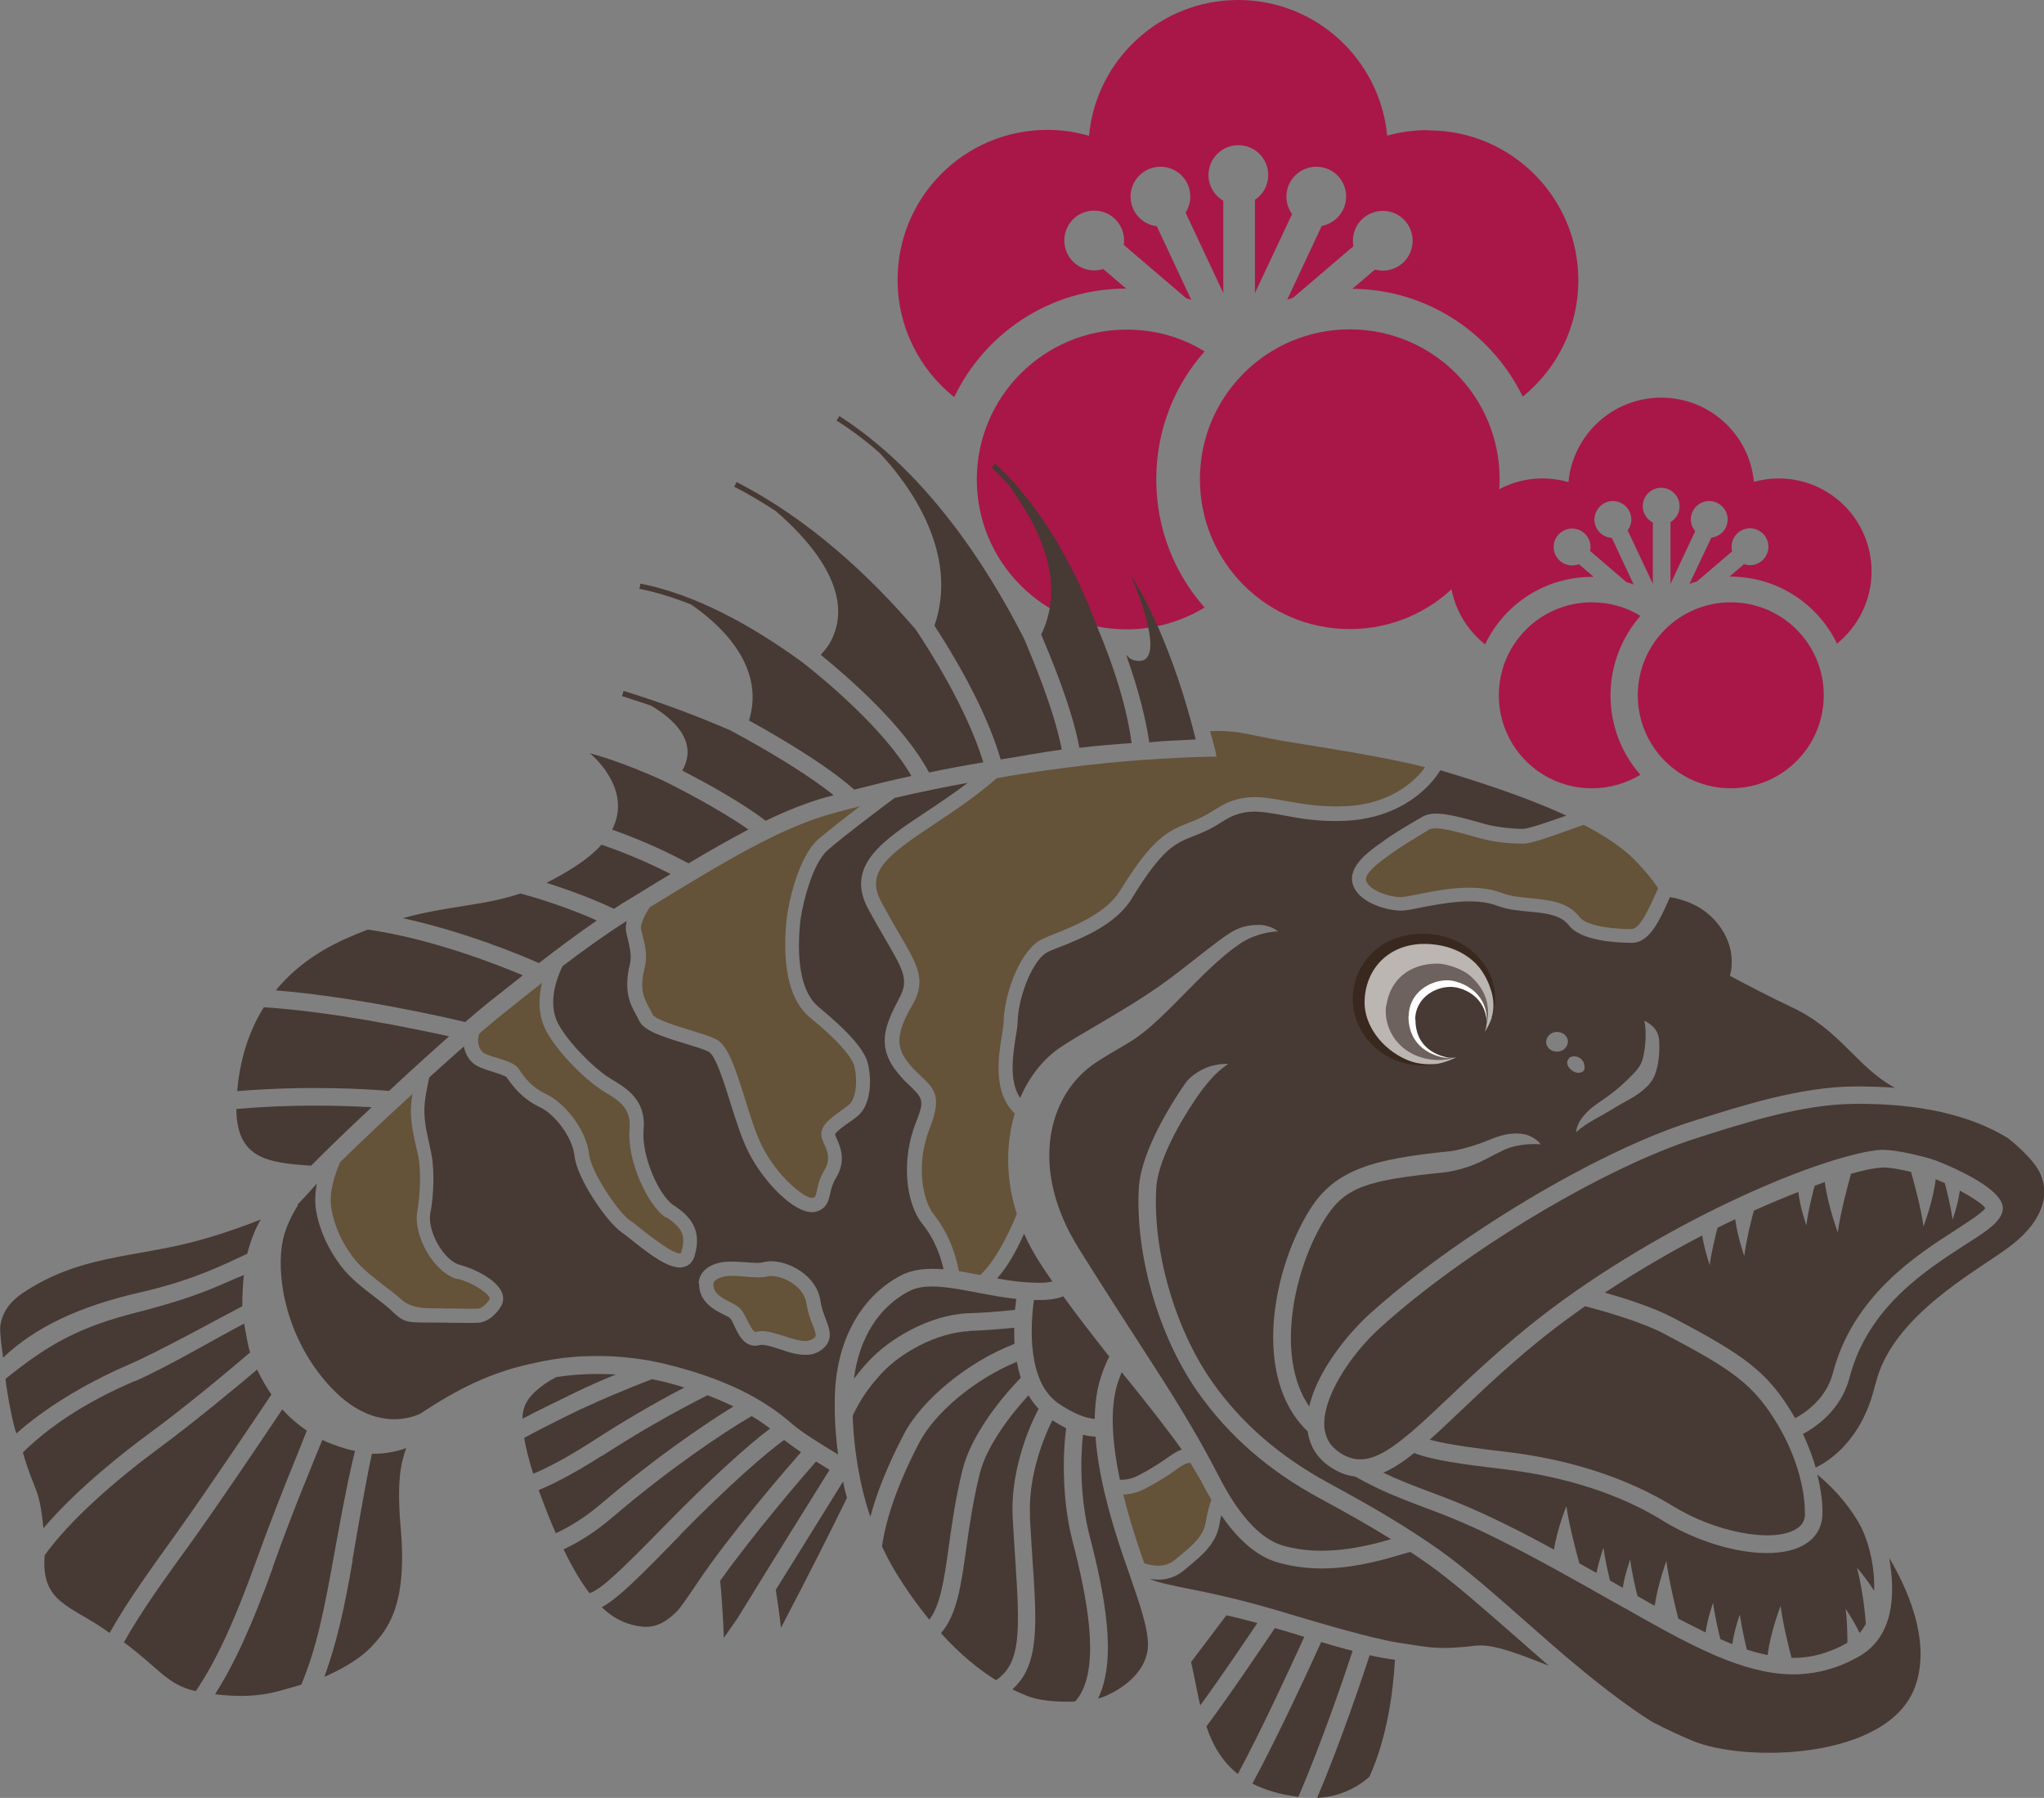 <?xml version="1.0" encoding="UTF-8"?><svg id="_レイヤー_2" xmlns="http://www.w3.org/2000/svg" viewBox="0 0 78.7 69.22"><rect x="0" y="0" width="78.7" height="69.22" fill="#808080" stroke="none"/><defs><style>.cls-1,.cls-2{fill:#fff;}.cls-3{fill:#645239;}.cls-4{fill:#39281e;}.cls-5,.cls-6{fill:#473933;}.cls-7{fill:#a81748;fill-rule:evenodd;}.cls-2{opacity:.66;}.cls-6{opacity:.67;}</style></defs><g id="_レイヤー_1-2"><g><g><g><path class="cls-7" d="M54.96,5.01c-.54,0-1.06,.08-1.55,.21-.28-2.93-2.74-5.22-5.74-5.22s-5.47,2.3-5.74,5.23c-.51-.15-1.04-.23-1.6-.23-3.19,0-5.77,2.58-5.77,5.77,0,1.83,.85,3.46,2.18,4.52,1.18-2.47,3.7-4.18,6.62-4.18l-.88-.75c-.11,.03-.23,.05-.35,.05-.63,0-1.15-.51-1.15-1.15s.51-1.15,1.15-1.15,1.15,.51,1.15,1.15c0,.06,0,.11-.01,.17l2.4,2.05c.07,.02,.13,.04,.2,.07l-1.33-2.84c-.57-.07-1.01-.55-1.01-1.14,0-.63,.51-1.15,1.15-1.15s1.15,.51,1.15,1.15c0,.23-.07,.44-.18,.62l1.45,3.09v-3.55c-.34-.2-.57-.57-.57-.99,0-.63,.51-1.15,1.15-1.15s1.15,.51,1.15,1.15c0,.4-.2,.75-.51,.95v3.59l1.43-3.04c-.14-.19-.22-.42-.22-.67,0-.63,.51-1.15,1.15-1.15s1.15,.51,1.15,1.15c0,.56-.41,1.03-.94,1.13l-1.33,2.84c.07-.03,.15-.05,.23-.08l2.32-1.98c-.01-.07-.02-.14-.02-.21,0-.63,.51-1.15,1.15-1.15s1.15,.51,1.15,1.15-.51,1.15-1.15,1.15c-.1,0-.2-.02-.3-.04l-.87,.74c2.88,.02,5.37,1.71,6.56,4.15,1.31-1.06,2.14-2.67,2.14-4.48,0-3.18-2.58-5.77-5.77-5.77Z"/><path class="cls-7" d="M57.74,18.45c0,3.19-2.58,5.77-5.77,5.77s-5.77-2.58-5.77-5.77,2.58-5.77,5.77-5.77,5.77,2.58,5.77,5.77Z"/><path class="cls-7" d="M44.52,18.45c0-1.89,.7-3.61,1.86-4.92-.87-.54-1.9-.84-3-.84-3.18,0-5.77,2.58-5.77,5.77s2.58,5.77,5.77,5.77c1.1,0,2.13-.31,3-.84-1.16-1.31-1.86-3.04-1.86-4.92Z"/></g><g><path class="cls-7" d="M68.49,18.42c-.33,0-.66,.05-.96,.13-.17-1.82-1.7-3.24-3.57-3.24s-3.4,1.43-3.57,3.25c-.32-.09-.65-.14-.99-.14-1.98,0-3.58,1.6-3.58,3.58,0,1.14,.53,2.15,1.36,2.81,.73-1.54,2.3-2.6,4.12-2.6,.02,0,.04,0,.06,0l-.57-.49c-.08,.03-.17,.05-.26,.05-.39,0-.71-.32-.71-.71s.32-.71,.71-.71,.71,.32,.71,.71c0,.05,0,.1-.02,.15l1.4,1.2c.09,.03,.18,.06,.28,.09l-.84-1.79c-.37-.02-.67-.33-.67-.71s.32-.71,.71-.71,.71,.32,.71,.71c0,.16-.05,.3-.14,.42l.97,2.06v-2.36c-.23-.12-.39-.36-.39-.63,0-.39,.32-.71,.71-.71s.71,.32,.71,.71c0,.26-.14,.49-.35,.61v2.38l.95-2.03c-.1-.12-.17-.28-.17-.45,0-.39,.32-.71,.71-.71s.71,.32,.71,.71c0,.37-.28,.66-.63,.7l-.84,1.78c.09-.03,.19-.07,.28-.09l1.36-1.16c-.01-.06-.02-.11-.02-.18,0-.39,.32-.71,.71-.71s.71,.32,.71,.71-.32,.71-.71,.71c-.08,0-.16-.02-.23-.04l-.56,.48s.02,0,.03,0c1.81,0,3.37,1.05,4.11,2.58,.81-.66,1.33-1.66,1.33-2.78,0-1.98-1.6-3.58-3.58-3.58Z"/><path class="cls-7" d="M70.22,26.77c0,1.98-1.6,3.58-3.58,3.58s-3.58-1.6-3.58-3.58,1.6-3.58,3.58-3.58,3.58,1.6,3.58,3.58Z"/><path class="cls-7" d="M62.01,26.77c0-1.17,.44-2.24,1.15-3.06-.54-.33-1.18-.52-1.87-.52-1.98,0-3.58,1.6-3.58,3.58s1.6,3.58,3.58,3.58c.68,0,1.32-.19,1.87-.52-.72-.82-1.15-1.88-1.15-3.06Z"/></g></g><g><path class="cls-5" d="M55.42,29.71c-.04,.07-1.05,1.77-3.61,1.89-1,.05-1.78-.09-2.4-.21-.93-.17-1.54-.28-2.34,.24-.46,.3-.82,.45-1.14,.57-.68,.27-1.18,.47-2.35,2.39-.62,1.02-1.94,1.54-2.8,1.88-.17,.07-.31,.12-.43,.18-.54,.24-1.14,1.64-1.17,2.71,0,.14-.03,.32-.07,.55-.11,.71-.27,1.72,.17,2.36,.36-.84,.91-1.53,1.6-1.98,.35-.23,.77-.48,1.27-.77,.9-.53,1.91-1.12,2.83-1.8,.25-.18,.5-.38,.76-.58,.52-.4,1.1-.88,1.53-1.16,.42-.29,.76-.36,1.15-.37,.49-.02,.79,.25,.79,.25,0,0-.38,0-.83,.16-.23,.08-.44,.17-.73,.38-.53,.37-1.09,.9-1.54,1.35-.99,.99-1.8,1.89-2.66,2.4-.49,.29-.91,.53-1.24,.75-1.84,1.2-2.63,4.06-.66,7.19,.96,1.54,1.89,2.97,2.82,4.41,1.23,1.9,1.93,3.13,2.46,4.15,.54,1.07,1.4,2.52,2.58,2.86,1.52,.44,3.15,.04,4.15-.25-.77-.48-1.63-.97-2.74-1.57-1.98-1.07-3.51-2.41-4.69-4.08-1.52-2.15-2.43-5.32-2.28-7.89,.07-1.16,.92-2.76,1.8-4.03,.16-.23,.53-.49,.87-.61,.4-.14,.77-.12,.77-.12-.51,.35-.87,.79-1.26,1.36-.76,1.13-1.46,2.48-1.51,3.43-.14,2.42,.72,5.42,2.16,7.46,1.12,1.59,2.58,2.85,4.46,3.88,1.87,1.01,3.06,1.73,4.26,2.57,.97,.68,2.21,1.77,3.41,2.83,.64,.56,1.29,1.14,1.9,1.64,1.79,1.5,2.89,2.15,2.9,2.16h0c.46,.24,.96,.48,1.53,.72,2.01,.86,7.58,.76,8.6-2.08,.54-1.5-.04-3.33-1-4.95,.25,1.42,.18,3.05-1.19,3.81-.76,.43-1.51,.63-2.27,.67-1.84,.08-3.72-.86-5.97-2.12-.38-.22-.76-.43-1.14-.64-1.57-.89-3.06-1.73-4.49-2.44-1.21-.61-2.11-.95-2.91-1.25-.77-.29-1.45-.55-2.26-.98-.08-.04-.21-.12-.33-.18-.24-.03-.49-.1-.74-.24-.63-.33-1-.85-1.09-1.5-2.17-2.07-1.35-6.29,.11-8.58,.96-1.5,2.42-1.91,5.32-2.2,.3-.03,.76-.15,1.19-.3,.37-.13,.66-.29,1.07-.36,.37-.06,.68-.03,.91,.09,.32,.17,.37,.3,.37,.3,0,0-.54-.07-1.17,.12-.31,.09-.94,.47-1.28,.61-.42,.18-.9,.31-1.28,.35-2.95,.3-3.79,.56-4.55,1.75-1.2,1.88-1.97,5.32-.63,7.26,.32-1.41,1.55-2.85,2.28-3.52,3.33-3.02,8.79-6.29,12.44-7.45,1.96-.62,4.17-1.33,6.25-1.35,.55,0,1.07,.01,1.58,.05-1.47-.79-2.09-2.22-3.97-3.1-.79-.37-1.75-.87-2.38-1.21,.14-.54,.11-1.34-.55-2.1-.51-.58-1.17-.83-1.76-.93-.01,.03-.03,.06-.04,.09-.36,.81-.74,1.64-1.39,1.67-.01,0-.02,0-.04,0-.57,0-1.96-.07-2.42-.67-.32-.42-.91-.47-1.53-.53-.42-.04-.85-.08-1.24-.23-.86-.33-2.1-.09-2.92,.07-.38,.08-.65,.13-.84,.12-.59-.03-1.61-.34-1.8-1.04-.18-.67,.66-1.26,1.02-1.52,.04-.03,.07-.05,.09-.06,.38-.29,.84-.56,1.28-.82l.29-.17c.45-.27,1.24-.05,2.07,.18,.12,.03,.24,.07,.36,.1,.57,.15,1.09,.17,1.33,.18,.07,0,.12,0,.14,0,.18,0,.98-.27,1.65-.51-1.35-.62-3.02-1.2-4.84-1.74h-.01Zm5.26,13.91s0-.2,.15-.46c.07-.12,.19-.26,.32-.39,.24-.22,.49-.37,.74-.55,.35-.25,.65-.52,.94-.82,.08-.08,.34-.32,.42-.63,.12-.46,.15-1.11,.06-1.47,0,0,.54,.21,.57,.74,.03,.4,0,.91-.16,1.34-.11,.29-.32,.48-.53,.65-.33,.26-.6,.36-.99,.6-.7,.44-1.04,.54-1.54,.98Zm-.32-2.78c.02-.06,.05-.11,.09-.13,.03-.02,.2-.1,.4,.04,.05,.04,.09,.09,.12,.14,.02,.06,.04,.11,.04,.17,0,.02,0,.05,0,.05,0,0,0,.03,0,.04-.01,.04-.03,.08-.06,.1-.02,.02-.22,.15-.48-.08-.1-.09-.15-.22-.12-.33Zm-.83-.71c0-.21,.17-.39,.4-.4,.23-.01,.43,.15,.44,.36,0,.21-.17,.39-.4,.4-.23,.01-.43-.15-.44-.36Z"/><g><path class="cls-5" d="M43.18,52.82c.09,.11,.17,.22,.26,.32,.77,.96,1.5,1.88,2.06,2.67-.18,.06-.33,.16-.53,.3-.23,.16-.55,.39-1.15,.7-.23,.12-.46,.17-.7,.16-.34-1.62-.37-2.88-.07-3.77,.05-.15,.1-.27,.14-.37Z"/><path class="cls-5" d="M48.76,61.88c-2.64-.74-3.67-.76-4.5-1.09,.14,.02,.28,.03,.4,.03,.36-.02,.67-.14,.95-.38,.06-.05,.12-.1,.18-.15,.48-.4,1.03-.85,1.16-1.59,.02-.13,.05-.25,.07-.36,.56,.81,1.28,1.56,2.19,1.82,.67,.19,1.35,.25,1.99,.22,1.13-.05,2.14-.35,2.79-.54,.12-.03,.22-.07,.31-.09,.23,.15,.46,.31,.69,.47,.94,.66,2.16,1.74,3.35,2.78,.43,.38,.87,.76,1.29,1.13-.89-.34-1.94-.79-2.65-.78-.14,0-.32,.03-.51,.05-.16,0-.57,.07-1.16,.04-.41-.02-.92-.11-1.5-.2-1.03-.17-2.93-.73-4.17-1.1-.36-.11-.66-.2-.89-.26Z"/><path class="cls-5" d="M41.7,55.24c.17,.04,.33,.07,.48,.07,.09,1.27,.45,2.82,1.09,4.68,.08,.22,.15,.43,.22,.63,.4,1.16,.69,1.99,.71,2.65,.03,1.02-.92,1.75-1.74,2.07-.05,.02-.11,.04-.18,.05,.74-1.51,.26-4-.33-6.27-.34-1.33-.37-2.85-.25-3.9Z"/><path class="cls-5" d="M50.87,63.22c.4,.12,.81,.24,1.21,.34-.24,.74-1.19,3.55-2.09,5.62-.72-.09-1.3-.27-1.77-.51,.99-1.82,2.25-4.57,2.65-5.45Z"/><path class="cls-5" d="M49.08,62.68c.12,.04,.24,.07,.38,.11,.23,.07,.49,.15,.76,.23-.43,.94-1.62,3.54-2.56,5.28-.62-.49-.98-1.14-1.21-1.83,.99-1.33,2.25-3.22,2.64-3.79Z"/><path class="cls-5" d="M39.82,50.05c.36,.01,.77,0,1.12-.14,.57,.79,1.18,1.57,1.77,2.32-.09,.17-.2,.41-.31,.75-.16,.47-.24,1.02-.25,1.65-.33-.03-.79-.18-1.4-.6-1.2-.83-1.08-2.95-.94-3.98Z"/><path class="cls-5" d="M35.01,49.71c.61-.33,1.59-.14,2.63,.06,.49,.09,.99,.19,1.49,.24-.02,.13-.03,.27-.05,.42-.62,.07-1.36,.12-1.76,.13-.01,0-.03,0-.04,0-1.53,.07-3.05,1-3.83,1.84-.22,.23-.4,.46-.57,.68,.2-1.56,.94-2.74,2.12-3.37Z"/><path class="cls-5" d="M37.32,51.24s.02,0,.03,0c.39-.01,1.09-.06,1.7-.12,0,.2,0,.41,.01,.62-1.77,.68-3.57,2.14-4.27,3.5-.66,1.27-1.05,2.3-1.28,3.16-.45-1.34-.64-2.73-.68-3.89,.29-.62,.61-1.09,1.12-1.64,.71-.77,2.09-1.56,3.37-1.62Z"/><path class="cls-5" d="M46.21,65.65c-.13-.57-.23-1.14-.35-1.66l1.36-1.8c.36,.08,.76,.18,1.19,.3-.43,.64-1.36,2.02-2.19,3.16Z"/><path class="cls-5" d="M36.53,59.55c-.19,1.37-.34,2.28-.75,2.81-.44-.54-.89-1.16-1.33-1.89-.18-.3-.34-.61-.49-.93,.14-.97,.52-2.24,1.43-3.99,.62-1.19,2.18-2.47,3.76-3.12,.04,.21,.09,.41,.15,.62-.89,.91-1.94,2.31-2.24,3.54-.27,1.09-.41,2.09-.53,2.96Z"/><path class="cls-5" d="M38.39,49.22c.4-.44,.75-1.07,1.04-1.72,.16,.36,.36,.73,.59,1.09,.16,.25,.33,.5,.5,.75-.31,.07-.68,.05-.98,.03-.38-.02-.76-.08-1.15-.15Z"/><path class="cls-5" d="M25.24,34c-.31,.19-.62,.38-.93,.57-.22,.13-.45,.27-.67,.42-.44-.21-1.36-.61-2.6-1,.36-.18,.74-.39,1.15-.66,.41-.27,.73-.54,.97-.81,1.14,.39,2.09,.84,2.66,1.13-.2,.12-.39,.24-.58,.35Z"/><path class="cls-5" d="M9.39,49.08c-.03,.24-.07,.91-.06,1.21-.85,.44-3.15,1.72-4.42,2.27-1.73,.75-3.25,1.71-4.28,2.63-.14-.38-.35-1.51-.42-2.1,1.69-1.37,2.88-2.01,5.09-2.57,2.56-.66,3.12-1.05,4.09-1.43Z"/><path class="cls-5" d="M11.48,46.39c-.03,.06-.43,.64-.58,1.32-.28,1.24,.02,3.64,1.7,5.55,1.83,2.09,3.5,1.2,3.6,1.16h0c.07-.05,.14-.09,.21-.14,1.58-1.03,2.79-1.5,4.02-1.77h0c.59-.14,1.15-.23,1.69-.27,.11-.01,.23-.02,.36-.02,1-.05,1.88,.05,2.55,.17,0,0,0,0,0,0h0c.26,.05,.5,.1,.69,.15,2.08,.52,3.61,1.25,4.8,2.3,.37,.32,1.12,.78,1.75,1.16-.12-.88-.15-1.71-.12-2.42,.1-2.04,1.02-3.67,2.53-4.47,.47-.25,1.04-.29,1.65-.24-.09-.4-.3-1.11-.81-1.74-.68-.85-.8-2.52-.27-3.87,.32-.82,.33-.93-.17-1.41-.15-.14-.32-.3-.48-.5-.87-1.03-.55-1.84,.03-2.93,.38-.71,.15-1.07-.6-2.36-.18-.31-.39-.67-.61-1.08-.88-1.65,.57-2.62,2.25-3.73,.5-.33,1.05-.7,1.59-1.11-.88,.16-1.82,.35-2.81,.58-.33,.24-1.98,1.48-2.59,2.02-.58,.51-.99,2.11-1.06,2.87-.14,1.57,.11,2.66,.72,3.16,1.15,.95,1.78,1.66,1.9,2.19,.14,.57,.14,1.59-.42,2.03-.11,.08-.22,.17-.33,.24-.19,.13-.5,.36-.52,.45,.02,.05,.04,.11,.07,.17,.14,.31,.37,.84-.03,1.5-.15,.25-.19,.45-.23,.62-.06,.26-.12,.56-.54,.68-.04,.01-.09,.02-.13,.02-.73,.03-1.91-1.18-2.48-2.33-.26-.52-.48-1.22-.69-1.89-.24-.77-.57-1.83-.84-1.96-.2-.1-.54-.2-.9-.31-.96-.29-1.61-.51-1.78-.9-.04-.08-.08-.15-.12-.23-.21-.39-.48-.88-.23-1.92,.08-.33,0-.62-.07-.95-.03-.1-.05-.2-.07-.3-.03-.13-.01-.27,.02-.42-.81,.51-1.63,1.1-2.47,1.74-.2,.4-.61,1.43-.15,2.25,.45,.79,1.37,1.66,1.86,1.99,.07,.04,.14,.09,.22,.14,.55,.33,1.3,.79,1.19,1.92-.09,1,.59,2.53,1.15,2.9,.61,.4,1.13,.92,.81,1.97-.06,.2-.2,.35-.38,.4-.05,.02-.1,.02-.15,.03-.49,.02-1.14-.46-1.88-1.05-.16-.13-.3-.24-.39-.3-.56-.38-1.73-2.07-1.82-2.95-.08-.73-.77-1.6-1.31-1.86-.74-.35-1.08-.85-1.31-1.17-.06-.05-.32-.14-.49-.19-.21-.07-.45-.14-.64-.24-.23-.12-.41-.36-.49-.66,0-.03-.01-.06-.02-.09-.41,.36-.86,.77-1.33,1.19-.06,.25-.2,.92-.19,1.29,0,.45,.1,.87,.18,1.23,.05,.23,.1,.46,.13,.67,.09,.81,0,1.66-.08,2.03-.13,.7,.52,1.84,1.14,2,.63,.17,1.39,.58,1.6,1.03,.1,.21,.06,.38,.02,.49-.12,.26-.48,.68-.92,.71-.02,0-.05,0-.07,0-.25,.01-.54,0-.85,0-.23,0-.48-.01-.73-.01h-.21c-.93,0-1.01,0-1.52-.5-.14-.13-.35-.29-.57-.46-.46-.35-.98-.75-1.32-1.2-.51-.67-.84-1.4-.97-2.15-.06-.36-.03-.72,.03-1.04-.28,.31-.52,.58-.76,.83Zm15.42,3.04c0-.46,.42-.8,1.04-.85,.26-.02,.53,0,.79,.02,.26,.02,.52,.04,.64,0,.08-.02,.17-.03,.26-.04,.72-.03,1.81,.53,1.96,1.52,.04,.28,.13,.51,.21,.72,.15,.39,.33,.87-.26,1.23-.14,.08-.29,.13-.47,.13-.34,.02-.71-.1-1.06-.22-.25-.08-.52-.17-.68-.16-.02,0-.04,0-.06,0-.05,.02-.11,.03-.16,.03-.47,.02-.68-.43-.84-.77-.05-.11-.12-.26-.16-.29-.04-.04-.15-.09-.25-.14-.36-.18-.96-.49-.94-1.2Z"/><path class="cls-5" d="M9.52,48.27c-.81,.37-2,1-4.09,1.48-2.38,.54-4.08,1.35-5.31,2.52-.07-.49-.13-1.03-.11-1.21,.11-.8,.69-1.19,1.25-1.52,2.18-1.28,4.17-1.13,6.63-1.85,.93-.27,1.53-.5,2.16-.74-.18,.24-.42,.87-.53,1.32Z"/><path class="cls-5" d="M39.66,58.36c-.07-1.32,.39-2.75,.86-3.68,.18,.12,.36,.22,.53,.31-.15,1.13-.14,2.84,.24,4.32,.55,2.13,1.08,4.74,.26,6-.05,.07-.1,.14-.16,.2-.53,.02-1.17,0-1.72-.17-.22-.08-.45-.18-.69-.3,1.04-.93,.95-2.45,.77-5.06-.03-.5-.07-1.04-.1-1.63Z"/><path class="cls-5" d="M11.81,55.09c-.33,.86-1.04,2.5-1.95,5.02-.84,2.32-1.5,3.77-2.32,5-1.08-.22-1.46-.92-2.77-1.88,.73-1.29,1.58-2.45,2.6-3.86,1.17-1.64,2.76-4,3.5-5.11,.27,.31,.63,.61,.94,.82Z"/><path class="cls-5" d="M5.19,53.18c1.21-.52,3.24-1.72,4.21-2.22,.06,.31,.15,.89,.23,1.11-.68,.58-2.41,2.04-3.98,3.19-.72,.53-2.65,2.01-3.98,3.58-.15-1.62-.34-1.36-.79-2.92,.94-.92,2.28-1.88,4.31-2.75Z"/><path class="cls-5" d="M21.41,53.02c.84-.13,1.63-.14,2.3-.1-.57,.23-1.11,.47-1.6,.71-.41,.2-1.34,.65-1.99,.99,0-.13,.01-.24,.04-.34,.11-.49,.62-.92,1.25-1.26Z"/><path class="cls-5" d="M31.42,56.27c.18,.11,.36,.22,.52,.32-.4,.64-2.26,3.62-3.56,5.74-.17,.24-.34,.48-.51,.73,0,0-.03-1.03-.14-2.2,1.32-1.85,3.13-3.95,3.69-4.59Z"/><path class="cls-5" d="M23.58,58.42c2.14-1.83,4.21-3.23,5.36-3.9,.25,.15,.49,.31,.71,.48-.94,.71-2.37,2.02-3.92,3.6-1.89,1.93-2.57,2.58-3.03,2.74-.33-.43-.66-.98-1-1.69,.5-.23,1.17-.62,1.89-1.24Z"/><path class="cls-5" d="M22.4,54.24c.81-.38,1.72-.76,2.7-1.14,.19,.04,.34,.07,.47,.1,.27,.07,.53,.14,.78,.22-1.19,.62-2.35,1.3-3.54,2.07-1.11,.72-1.87,1.08-2.28,1.25-.16-.51-.28-.98-.35-1.38,.58-.32,1.69-.87,2.21-1.12Z"/><path class="cls-5" d="M23.17,56.06c1.36-.88,2.7-1.65,4.07-2.34,.35,.13,.69,.28,1,.43-1.21,.74-3.13,2.07-5.1,3.75-.67,.57-1.28,.92-1.74,1.13-.19-.43-.38-.9-.57-1.42-.03-.08-.06-.16-.09-.24,.44-.18,1.24-.56,2.43-1.32Z"/><path class="cls-5" d="M52.74,63.73c.36,.08,.69,.14,.97,.17-.07,1.25-.3,2.99-.98,4.5,0,0-.76,.77-2.02,.82,.91-2.12,1.82-4.86,2.03-5.5Z"/><path class="cls-5" d="M69.5,58.27c0,.29-.13,.49-.4,.63-.93,.5-3.07,.08-4.68-.91-1.74-1.07-3.95-1.8-6.41-2.09-1.02-.12-2.23-.27-2.96-.47,.37-.33,.76-.7,1.18-1.1,1.14-1.08,2.55-2.43,4.38-3.74,.14-.1,.28-.2,.42-.3,.49,.13,2.1,.56,3.06,1.07,2.64,1.39,3.42,1.94,4.34,3.46,.81,1.35,1.08,2.67,1.06,3.45Z"/><path class="cls-5" d="M72.2,53.31c-.5,2.16-1.82,2.97-2.29,3.19-.12-.41-.28-.84-.49-1.29,.52-.28,1.47-.94,1.79-2.16,.7-2.72,2.95-4.15,4.43-5.11,.84-.53,1.39-.89,1.47-1.34,.17-.9-2.6-1.93-2.63-1.94-.26-.09-1.44-.41-2.04-.39-.01,0-.02,0-.03,0-1.89,.14-7.32,2.26-12.18,5.75-1.87,1.35-3.31,2.71-4.46,3.8-1.98,1.88-2.98,2.76-4.03,2.2-.44-.24-.68-.56-.74-1.01-.14-1.14,.99-2.85,2.13-3.88,3.26-2.96,8.62-6.17,12.19-7.31,1.91-.61,4.07-1.3,6.05-1.32,2.49-.03,4.49,.42,5.96,1.33,.42,.34,.75,.67,.95,.92,.65,.78,.72,2.02-.91,3.25-1.25,.94-4.55,2.66-5.16,5.3Z"/><path class="cls-5" d="M10.5,60.34c.87-2.42,1.56-4.03,1.91-4.9,.33,.16,.97,.38,1.26,.42-.14,.55-.36,1.51-.77,3.8-.43,2.4-.71,3.79-1.3,5.2-.29,.09-.59,.17-.91,.26-.7,.19-1.54,.22-2.41,.11,.78-1.23,1.44-2.7,2.23-4.89Z"/><path class="cls-5" d="M37.2,59.64c.12-.86,.26-1.84,.52-2.89,.26-1.07,1.18-2.27,1.88-3.03,.11,.19,.24,.36,.39,.52-.53,1-1.08,2.63-1,4.15,.03,.59,.07,1.14,.1,1.64,.19,2.86,.21,4-.74,4.66-.67-.42-1.39-1-2.12-1.81,.62-.71,.78-1.87,.97-3.24Z"/><path class="cls-5" d="M13.57,60.06c.39-2.29,.62-3.51,.75-4.09,.51,.02,1.09-.12,1.32-.22-.18,.53-.38,1.17-.21,3.1,.26,2.97-.51,3.9-1.15,4.57-.52,.54-1.28,.91-1.79,1.14,.47-1.29,.79-2.71,1.09-4.5Z"/><path class="cls-5" d="M6.05,55.81c1.46-1.08,3.07-2.42,3.85-3.08,.15,.32,.33,.64,.55,.96-.67,1-2.38,3.55-3.62,5.29-1.05,1.47-1.87,2.58-2.61,3.89-1.46-1.07-2.65-1.11-2.5-2.99,.97-1.36,2.76-2.91,4.33-4.07Z"/><path class="cls-5" d="M26.21,59.07c1.87-1.9,3.25-3.1,3.98-3.63,.18,.14,.4,.3,.65,.47-.69,.79-2.7,3.12-3.99,5.03l-.12,.18c-.14,.2-.38,.57-.62,.87-.41,.43-.83,.68-1.35,.64-.55-.05-1.08-.26-1.59-.75,.61-.33,1.43-1.14,3.04-2.8Z"/><path class="cls-5" d="M32.46,57.04c.04,.21,.09,.42,.15,.63-.6,1.23-1.44,2.9-2.54,5,0,0-.07-.63-.2-1.46,1.07-1.73,2.21-3.55,2.59-4.17Z"/><path class="cls-5" d="M40.88,28.86c-.82,.11-1.59,.26-2.35,.38-.59-2.02-1.91-4.17-2.55-5.15,.98-2.85-1.04-5.51-2.11-6.65-.52-.46-1.08-.88-1.66-1.25l.11-.17c3.3,2.12,5.64,5.68,7.11,8.57,.32,.76,1.16,2.74,1.45,4.27Z"/><path class="cls-5" d="M17.29,39.9c-.7,.62-1.51,1.35-2.31,2.1-.7-.06-3.08-.22-5.85,.01,.1-1.09,.39-2.22,1.03-3.23,2.65,.17,5.76,.82,7.13,1.12Z"/><path class="cls-5" d="M46.04,28.47c-.61,.03-1.2,.05-1.79,.11-.21-1.41-.66-2.71-.89-3.37,.12,.13,.2,.2,.4,.23,1.32,.19-.23-3.32-.23-3.32,.46,.71,1.63,2.81,2.51,6.35Z"/><path class="cls-5" d="M28.81,31.94c-.76,.4-1.53,.84-2.3,1.3-.48-.26-1.56-.81-2.94-1.3,.82-1.6-.86-2.94-.86-2.94,.85,.23,1.81,.6,2.75,1.02,.54,.26,2.19,1.1,3.36,1.92Z"/><path class="cls-5" d="M14.31,42.63c-.87,.81-1.69,1.6-2.33,2.25-1.7-.11-2.86-.28-2.88-2.18,2.2-.2,4.16-.13,5.21-.07Z"/><path class="cls-5" d="M20.13,37.55c-.43,.34-.85,.68-1.29,1.02-.25,.2-.57,.47-.93,.78-.91-.22-4.31-.98-7.29-1.22,.62-.76,1.48-1.44,2.65-1.97,.31-.14,.6-.26,.89-.37,2.4,.34,4.9,1.31,5.97,1.76Z"/><path class="cls-5" d="M35.26,24.24c.52,.78,1.97,3.04,2.6,5.11-.66,.11-1.36,.24-2.09,.39-.97-1.81-3.09-3.65-4.17-4.53,.22-.23,.39-.48,.49-.74,.78-1.89-1.12-3.85-2.23-4.8-.51-.33-1.04-.65-1.59-.93l.09-.18c2.81,1.44,5.13,3.62,6.9,5.68Z"/><path class="cls-5" d="M20.04,34.4c1.28,.35,2.32,.76,2.94,1.04-.73,.5-1.48,1.06-2.23,1.64-.67-.3-2.86-1.21-5.24-1.73,1.78-.49,3.05-.46,4.53-.95Z"/><path class="cls-5" d="M32.09,30.62c-.1,.03-.2,.05-.31,.08-.74,.21-1.51,.52-2.3,.9-.97-.74-2.37-1.5-3.21-1.93,.65-1.15-.4-2.03-1.2-2.5-.36-.12-.73-.25-1.12-.37l.06-.2c1.58,.49,2.94,1.01,4.11,1.52,.34,.18,2.58,1.38,3.97,2.49Z"/><path class="cls-5" d="M43.57,28.61c-.51,.03-1.43,.11-2.01,.18-.29-1.56-1.11-3.5-1.47-4.36,1.1-2.27-.42-4.59-1.24-5.75-.21-.23-.44-.46-.67-.68l.14-.15c1.98,1.85,3.19,4.34,3.94,6.32,.68,1.62,1.13,3.11,1.31,4.44Z"/><path class="cls-5" d="M35.07,29.88c-.7,.15-1.43,.33-2.18,.52-1.16-1.03-3.16-2.17-4.05-2.66,.67-2.17-1.25-3.8-2.24-4.47-.66-.26-1.32-.47-1.98-.6l.04-.2c2.14,.42,4.31,1.63,6.21,3.01,.86,.67,3.16,2.57,4.22,4.39Z"/></g><path class="cls-4" d="M52.09,38.3c-.09,1.33,1,2.74,2.76,2.72,1.41-.02,2.62-1.1,2.71-2.43,.09-1.33-1.03-2.48-2.43-2.62-1.82-.18-2.95,1.01-3.04,2.33Z"/><path class="cls-2" d="M57.44,39.18c-.3,.86-1.07,1.54-2,1.76-.12,.03-.71,.11-1.28-.14-.97-.42-1.63-1.34-1.62-2.22,.02-1.44,1.17-2.48,2.86-2.19,.61,.1,1.21,.41,1.58,.89,.22,.29,.35,.59,.43,.85,.17,.53,.06,.94,.02,1.04Z"/><path class="cls-6" d="M53.37,38.71c-.13,1.01,.63,2.04,1.93,2.1,1.03,.05,1.92-.72,1.99-1.69,.04-.6-.18-1.12-.72-1.58-.25-.21-.83-.44-1.23-.44-1.1,0-1.83,.65-1.96,1.62Z"/><path class="cls-1" d="M54.24,39.12c0-.55,.33-1.02,.87-1.25,.28-.12,.6-.16,.86-.1,.18,.04,1.11,.28,1.26,1.27,.04,.24-.02,.5-.13,.75-.14,.22-.31,.43-.51,.6-.07,.06-.19,.15-.17,.14,0,0-.11,.06-.17,.09-.21,.09-.42,.12-.63,.1-.13-.02-1.39-.22-1.39-1.6Z"/><path class="cls-5" d="M54.49,39.25c0-.5,.3-.93,.8-1.14,.26-.11,.55-.14,.79-.09,.17,.03,1.01,.25,1.15,1.17,.03,.22-.01,.46-.12,.68-.12,.21-.28,.39-.46,.55-.06,.05-.17,.13-.16,.13,0,0-.1,.06-.15,.08-.19,.08-.38,.11-.57,.09-.12-.02-1.27-.2-1.27-1.46Z"/><g><path class="cls-3" d="M46.22,56.97c.12,.24,.26,.5,.42,.77-.1,.28-.18,.62-.22,.88-.09,.54-.54,.9-.97,1.26-.06,.05-.12,.1-.18,.15-.32,.27-.69,.32-1.21,.16-.05-.13-.09-.26-.14-.4-.28-.81-.5-1.56-.67-2.25,.01,0,.02,0,.03,0,.28-.01,.55-.09,.8-.22,.63-.33,.98-.57,1.21-.74,.25-.18,.35-.24,.54-.26,.15,.24,.28,.46,.39,.66Z"/><path class="cls-3" d="M25.65,46.86c.63,.42,.77,.73,.58,1.35,0,.02-.02,.04-.02,.04-.15,.06-.66-.25-1.52-.93-.17-.14-.32-.26-.43-.33-.44-.29-1.5-1.86-1.58-2.55-.1-.95-.94-1.97-1.62-2.3-.56-.26-.83-.6-1.09-.99-.14-.2-.42-.29-.77-.4-.2-.06-.4-.12-.56-.2-.09-.05-.17-.17-.21-.31-.04-.15-.03-.31,.03-.45,.31-.27,.59-.5,.81-.68,.54-.43,1.07-.86,1.6-1.27-.14,.56-.17,1.26,.18,1.89,.46,.82,1.42,1.77,2.03,2.18,.07,.05,.15,.1,.23,.15,.52,.31,1,.61,.93,1.4-.11,1.21,.69,2.95,1.4,3.42Z"/><path class="cls-3" d="M27.99,49.13c.21-.02,.46,0,.7,.02,.32,.03,.62,.05,.83,0,.04-.01,.09-.02,.14-.02,.49-.02,1.29,.39,1.39,1.05,.05,.34,.15,.61,.24,.83,.17,.44,.15,.45-.03,.56-.06,.03-.13,.05-.21,.06-.24,.01-.56-.09-.86-.19-.32-.1-.62-.2-.88-.19-.07,0-.13,.01-.19,.03-.01,0-.02,0-.03,0-.1,0-.23-.28-.32-.45-.09-.18-.17-.35-.29-.47-.1-.09-.22-.15-.37-.23-.38-.19-.65-.36-.64-.69,0-.18,.28-.28,.53-.31Z"/><path class="cls-3" d="M51.79,31.04c-.94,.04-1.65-.09-2.27-.2-.98-.18-1.76-.32-2.74,.33-.42,.27-.73,.4-1.04,.52-.75,.3-1.35,.54-2.62,2.61-.53,.86-1.74,1.34-2.53,1.66-.18,.07-.33,.13-.45,.19-.81,.37-1.46,1.99-1.5,3.2,0,.11-.03,.28-.06,.48-.14,.85-.36,2.23,.49,3.04-.34,1.15-.36,2.5,.08,3.87-.36,.88-.86,1.84-1.41,2.35-.28-.05-.56-.11-.82-.15-.07-.38-.29-1.33-.95-2.16-.49-.61-.69-2.02-.18-3.32,.48-1.22,.21-1.52-.31-2.01-.15-.14-.3-.28-.44-.45-.48-.57-.64-1.07,.08-2.29,.61-1.03,.14-1.65-.59-2.92-.18-.31-.38-.66-.6-1.07-.62-1.16,.24-1.79,2.07-3.01,.74-.49,1.58-1.05,2.38-1.75h0c1.27-.23,2.58-.4,3.63-.52,1.8-.2,3.75-.3,4.83-.31,0,0-.06-.35-.25-.98,.38-.02,.63,0,.96,.03,.37,.04,1.14,.23,2.05,.38,1.65,.27,3.81,.6,5.27,.98-.25,.35-1.16,1.42-3.08,1.5Z"/><path class="cls-3" d="M63.84,34.2c-.03,.08-.07,.15-.1,.23-.27,.59-.6,1.33-.92,1.34,0,0,0,0,0,0-.98,0-1.78-.18-1.99-.45-.47-.61-1.2-.67-1.91-.74-.4-.04-.77-.07-1.09-.2-1.01-.39-2.35-.13-3.23,.05-.3,.06-.59,.12-.7,.11-.48-.02-1.2-.28-1.3-.64-.04-.13,.07-.4,.81-.92,.04-.03,.08-.06,.1-.07,.35-.27,.8-.53,1.22-.79l.29-.18c.24-.15,1.05,.08,1.63,.24,.12,.03,.24,.07,.36,.1,.63,.17,1.19,.19,1.46,.2,.05,0,.09,0,.11,0,.26,.03,.83-.16,2.08-.61,.11-.04,.22-.08,.32-.11,.81,.42,1.47,.86,1.93,1.32,.41,.42,.71,.78,.93,1.11Z"/><path class="cls-3" d="M17.6,49.23c.72,.19,1.25,.62,1.26,.77-.06,.12-.27,.37-.45,.38-.24,.02-.55,0-.87,0-.24,0-.49-.01-.74-.01h-.21q-.78,0-1.14-.34c-.16-.15-.37-.31-.62-.5-.43-.33-.92-.71-1.21-1.09-.46-.6-.75-1.24-.86-1.91-.11-.65,.16-1.35,.28-1.65,.02-.05,.04-.09,.05-.13,.82-.8,1.81-1.74,2.79-2.63-.04,.23-.06,.48-.06,.68,.01,.51,.11,.95,.2,1.34,.05,.22,.1,.42,.12,.6,.08,.74-.01,1.55-.07,1.87-.18,.97,.65,2.41,1.55,2.64Z"/><path class="cls-3" d="M33.1,31.05c-.58,.44-1.24,.96-1.59,1.26-.78,.68-1.18,2.51-1.24,3.24-.15,1.76,.16,3.01,.92,3.63,1.37,1.12,1.66,1.67,1.71,1.89,.11,.46,.09,1.22-.22,1.47-.1,.08-.2,.15-.31,.23-.43,.31-.87,.62-.72,1.07,.02,.07,.05,.14,.09,.22,.13,.3,.25,.57,0,1-.2,.33-.25,.59-.29,.79-.05,.23-.06,.24-.16,.27-.24,.06-1.33-.75-1.96-2.02-.24-.48-.45-1.16-.65-1.81-.4-1.27-.67-2.07-1.13-2.29-.24-.12-.6-.22-.98-.34-.44-.13-1.35-.41-1.44-.6-.04-.09-.09-.18-.14-.27-.19-.36-.38-.69-.17-1.52,.12-.46,.02-.86-.07-1.22-.02-.09-.05-.19-.07-.28-.03-.14,.11-.51,.34-.84,.2-.12,.39-.24,.59-.36,2.17-1.32,4.42-2.69,6.37-3.23,.39-.11,.76-.21,1.14-.3Z"/></g><path class="cls-5" d="M65.54,47.57c.09,.57,.29,1.14,.29,1.14,.06-.5,.23-1.17,.3-1.44,.23-.11,.46-.23,.68-.33,.09,.68,.35,1.42,.35,1.42,.08-.66,.32-1.58,.37-1.75,.6-.27,1.18-.51,1.71-.72,.07,.61,.31,1.29,.31,1.29,.07-.58,.28-1.38,.32-1.53,.13-.05,.27-.09,.39-.14,.12,.92,.5,1.94,.5,1.94,.11-.82,.42-1.93,.51-2.26,.5-.14,.9-.22,1.19-.24,0,0,.01,0,.02,0,.24-.01,.7,.07,1.1,.17,.07,.25,.38,1.33,.48,2.1,0,0,.37-.96,.47-1.82,.11,.05,.23,.1,.35,.15,.03,.1,.23,.87,.3,1.41,0,0,.21-.58,.28-1.12,.47,.25,.87,.52,.98,.67-.12,.19-.69,.55-1.15,.85-1.48,.95-3.95,2.53-4.72,5.51-.25,.96-1.03,1.51-1.45,1.73-.03-.05-.06-.1-.09-.15-.99-1.65-1.87-2.27-4.6-3.71-.78-.41-1.91-.77-2.64-.97,1.27-.84,2.55-1.58,3.76-2.21Z"/><path class="cls-5" d="M54.45,55.94c.68,.28,1.9,.44,3.48,.63,2.36,.28,4.48,.97,6.13,2,1.2,.74,2.86,1.28,4.17,1.22,.45-.02,.86-.11,1.19-.29,.48-.26,.74-.68,.75-1.21,.01-.4-.05-.93-.2-1.52,.5,.41,1.1,1.02,1.57,1.81,.37,.61,.66,1.68,.62,2.67-.31-.5-.66-.89-.66-.89,.25,.99,.32,1.89,.34,2.16-.07,.13-.15,.25-.24,.35-.22-.47-.54-.93-.54-.93,.07,.48,.07,1.13,.07,1.31-.71,.4-1.41,.59-2.15,.58-.13-.5-.34-1.35-.42-2,0,0-.39,.98-.5,1.89-.26-.05-.52-.12-.8-.21-.08-.32-.21-.9-.27-1.35,0,0-.21,.57-.29,1.14-.15-.06-.3-.12-.46-.19-.08-.31-.22-.93-.28-1.4,0,0-.21,.57-.29,1.14-.33-.16-.68-.34-1.05-.53-.11-.43-.36-1.46-.46-2.22,0,0-.32,.86-.45,1.72-.03-.02-.06-.03-.1-.05-.19-.11-.37-.21-.56-.32-.08-.3-.23-.94-.28-1.41,0,0-.2,.54-.29,1.09,0,0,0,0,0,0-.17-.09-.33-.19-.49-.28-.08-.33-.2-.85-.25-1.26,0,0-.17,.46-.27,.97-.22-.12-.44-.25-.66-.37-.12-.43-.39-1.45-.5-2.2,0,0-.34,.82-.48,1.67-.64-.35-1.26-.68-1.88-.98-1.25-.62-2.16-.97-2.97-1.27-.59-.22-1.13-.43-1.72-.71,.38-.16,.77-.42,1.18-.75Z"/></g></g></g></svg>